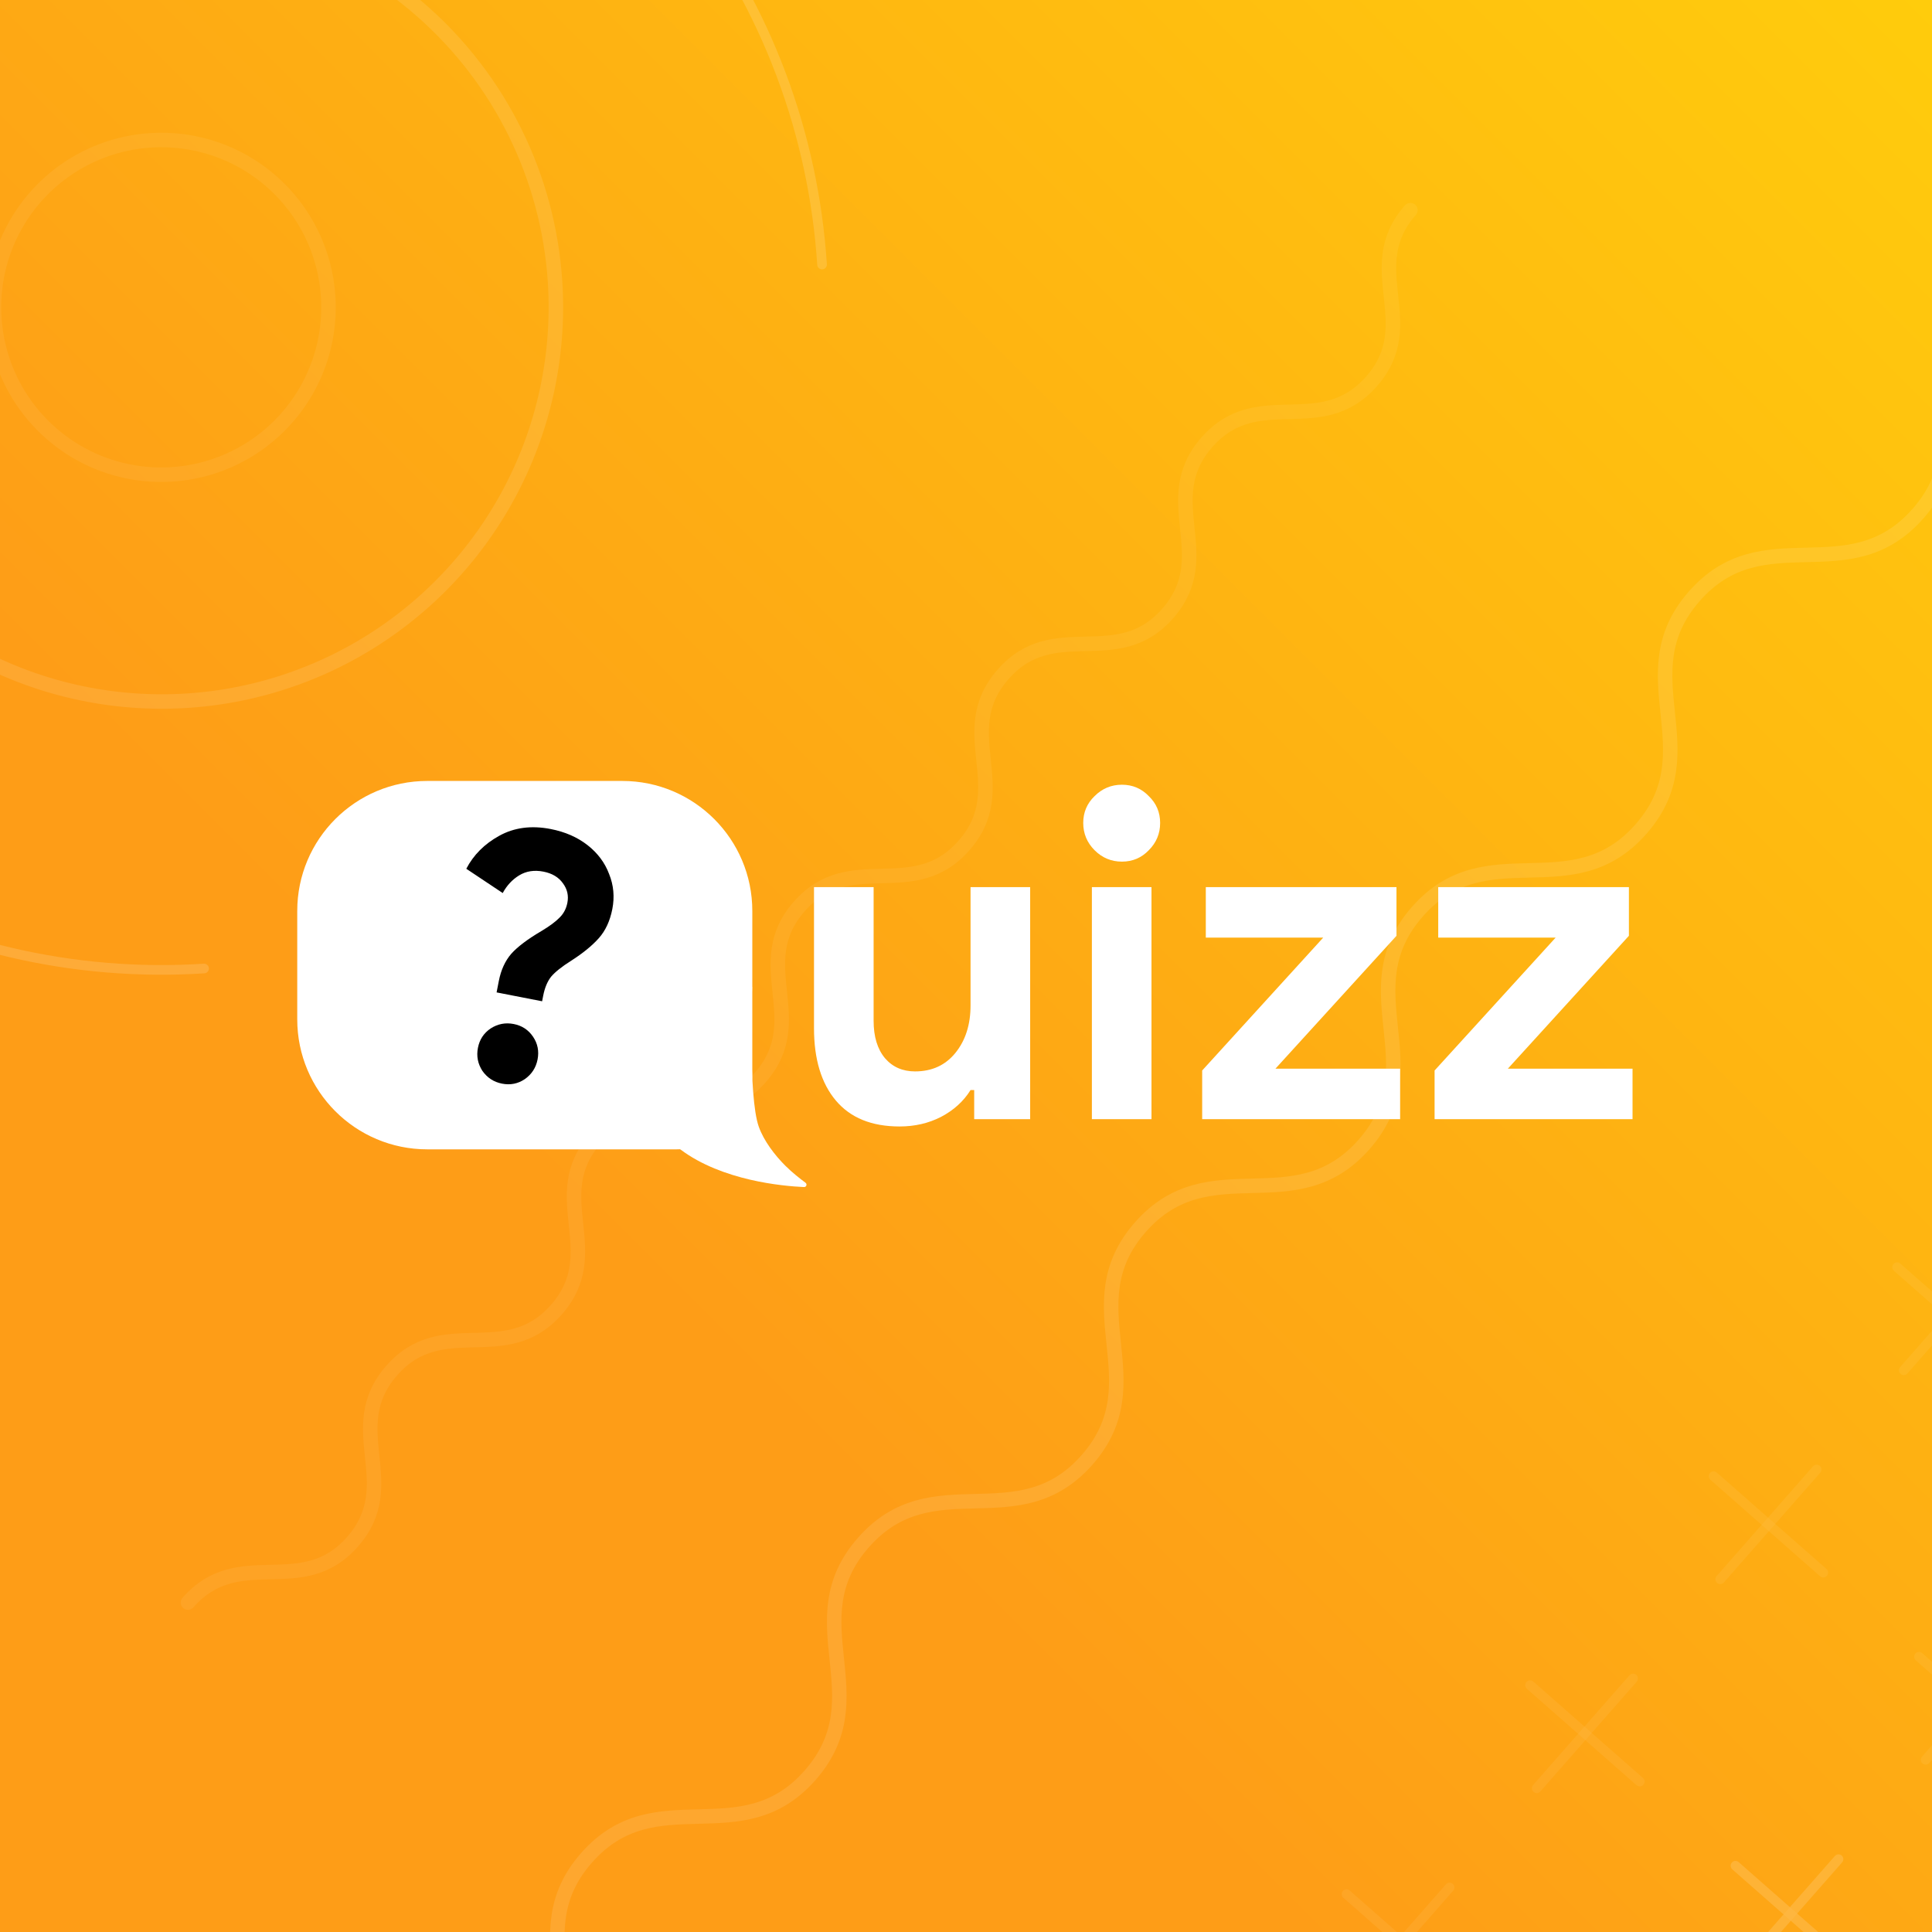 <svg width="400" height="400" viewBox="0 0 400 400" fill="none" xmlns="http://www.w3.org/2000/svg">
<g clip-path="url(#clip0_168_1957)">
<rect width="400" height="400" fill="url(#paint0_linear_168_1957)"/>
<g opacity="0.2" clip-path="url(#clip1_168_1957)">
<path d="M64.091 449.944C78.412 433.611 96.088 449.149 110.409 432.816C124.73 416.483 107.101 400.966 121.424 384.655C135.747 368.345 153.421 383.86 167.742 367.527C182.063 351.195 164.412 335.678 178.757 319.366C193.102 303.055 210.752 318.549 225.075 302.238C239.398 285.928 221.768 270.388 236.09 254.078C250.413 237.767 268.085 253.26 282.429 236.925C296.773 220.591 279.101 205.099 293.444 188.765C307.788 172.43 325.419 187.971 339.762 171.637C354.106 155.302 336.455 139.786 350.776 123.453C365.097 107.12 382.773 122.658 397.117 106.324C411.461 89.989 393.809 74.473 408.153 58.139" stroke="white" stroke-opacity="0.5" stroke-width="3" stroke-miterlimit="10" stroke-linecap="round"/>
<path d="M67.939 61.377C68.385 68.218 66.794 75.037 63.366 80.973C59.938 86.908 54.827 91.692 48.68 94.72C42.533 97.749 35.627 98.884 28.834 97.984C22.041 97.084 15.668 94.189 10.521 89.664C5.373 85.139 1.683 79.188 -0.083 72.564C-1.85 65.941 -1.613 58.942 0.597 52.453C2.808 45.965 6.892 40.278 12.333 36.113C17.775 31.947 24.329 29.491 31.167 29.053C35.703 28.76 40.252 29.364 44.554 30.829C48.857 32.295 52.829 34.594 56.244 37.596C59.658 40.598 62.449 44.243 64.455 48.323C66.462 52.404 67.646 56.839 67.939 61.377V61.377Z" stroke="white" stroke-opacity="0.3" stroke-width="3" stroke-miterlimit="10" stroke-linecap="round"/>
<path d="M114.918 58.341C115.959 74.454 112.201 90.514 104.12 104.489C96.038 118.465 83.996 129.729 69.516 136.857C55.035 143.984 38.767 146.656 22.769 144.533C6.771 142.41 -8.24 135.589 -20.364 124.931C-32.488 114.273 -41.181 100.258 -45.344 84.658C-49.508 69.058 -48.954 52.573 -43.753 37.288C-38.552 22.004 -28.937 8.605 -16.125 -1.212C-3.313 -11.029 12.121 -16.825 28.226 -17.865C49.822 -19.261 71.088 -12.016 87.346 2.275C103.604 16.567 113.522 36.734 114.918 58.341Z" stroke="white" stroke-opacity="0.5" stroke-width="3" stroke-miterlimit="10" stroke-linecap="round"/>
<path d="M42.248 200.521C15.194 202.27 -11.771 195.953 -35.238 182.37C-58.705 168.786 -77.62 148.546 -89.591 124.209C-101.563 99.872 -106.053 72.53 -102.494 45.641C-98.935 18.751 -87.486 -6.478 -69.597 -26.857C-51.707 -47.236 -28.179 -61.85 -1.987 -68.851C24.204 -75.852 51.883 -74.925 77.549 -66.188C103.215 -57.452 125.717 -41.297 142.208 -19.767C158.699 1.763 168.439 27.701 170.197 54.769" stroke="white" stroke-opacity="0.7" stroke-width="2" stroke-miterlimit="10" stroke-linecap="round"/>
<path d="M420.04 362.971L397.308 343.011" stroke="white" stroke-opacity="0.3" stroke-width="2" stroke-miterlimit="10" stroke-linecap="round"/>
<path d="M418.638 341.632L398.688 364.351" stroke="white" stroke-opacity="0.3" stroke-width="2" stroke-miterlimit="10" stroke-linecap="round"/>
<path d="M382.021 406.242L359.312 386.28" stroke="white" stroke-opacity="0.7" stroke-width="2" stroke-miterlimit="10" stroke-linecap="round"/>
<path d="M380.643 384.924L360.691 407.621" stroke="white" stroke-opacity="0.7" stroke-width="2" stroke-miterlimit="10" stroke-linecap="round"/>
<path d="M415.486 282.32L392.777 262.358" stroke="white" stroke-opacity="0.3" stroke-width="2" stroke-miterlimit="10" stroke-linecap="round"/>
<path d="M414.107 260.98L394.157 283.699" stroke="white" stroke-opacity="0.3" stroke-width="2" stroke-miterlimit="10" stroke-linecap="round"/>
<path d="M377.49 325.59L354.781 305.628" stroke="white" stroke-opacity="0.3" stroke-width="2" stroke-miterlimit="10" stroke-linecap="round"/>
<path d="M376.111 304.25L356.16 326.968" stroke="white" stroke-opacity="0.3" stroke-width="2" stroke-miterlimit="10" stroke-linecap="round"/>
<path d="M339.493 368.858L316.785 348.896" stroke="white" stroke-opacity="0.3" stroke-width="2" stroke-miterlimit="10" stroke-linecap="round"/>
<path d="M338.114 347.518L318.164 370.237" stroke="white" stroke-opacity="0.3" stroke-width="2" stroke-miterlimit="10" stroke-linecap="round"/>
<path d="M301.497 412.128L278.789 392.166" stroke="white" stroke-opacity="0.3" stroke-width="2" stroke-miterlimit="10" stroke-linecap="round"/>
<path d="M300.118 390.788L280.168 413.506" stroke="white" stroke-opacity="0.3" stroke-width="2" stroke-miterlimit="10" stroke-linecap="round"/>
<path d="M79.812 -320.755L505.757 53.649" stroke="white" stroke-opacity="0.7" stroke-width="3" stroke-miterlimit="10" stroke-linecap="round"/>
<path d="M38.921 331.79C49.499 319.744 62.459 331.2 72.994 319.202C83.53 307.205 70.57 295.748 81.106 283.75C91.642 271.753 104.644 283.161 115.201 271.139C125.758 259.117 112.733 247.711 123.291 235.711C133.85 223.712 146.829 235.122 157.386 223.1C167.943 211.078 154.941 199.67 165.477 187.672C176.012 175.674 189.013 187.06 199.572 175.061C210.13 163.062 197.126 151.631 207.683 139.609C218.24 127.587 231.221 139.02 241.757 127.022C252.293 115.024 239.333 103.568 249.868 91.57C260.404 79.572 273.405 90.958 283.963 78.959C294.522 66.959 281.426 55.512 292.007 43.511" stroke="white" stroke-opacity="0.3" stroke-width="3" stroke-miterlimit="10" stroke-linecap="round"/>
</g>
<path d="M186.243 233.224C180.465 233.224 176.068 231.434 173.053 227.853C170.038 224.273 168.531 219.28 168.531 212.873V183.666H180.873V211.366C180.873 214.632 181.658 217.207 183.228 219.091C184.799 220.913 186.871 221.824 189.447 221.824C192.964 221.824 195.759 220.536 197.832 217.961C199.905 215.385 200.941 212.119 200.941 208.162V183.666H213.283V231.716H201.695V225.686H200.941C199.496 228.01 197.455 229.863 194.817 231.245C192.242 232.564 189.384 233.224 186.243 233.224Z" fill="white"/>
<path d="M232.28 178.39C230.082 178.39 228.197 177.605 226.627 176.035C225.057 174.465 224.272 172.58 224.272 170.382C224.272 168.184 225.057 166.331 226.627 164.823C228.197 163.253 230.082 162.468 232.28 162.468C234.478 162.468 236.331 163.253 237.839 164.823C239.409 166.331 240.194 168.184 240.194 170.382C240.194 172.58 239.409 174.465 237.839 176.035C236.331 177.605 234.478 178.39 232.28 178.39ZM226.062 183.666H238.404V231.716H226.062V183.666Z" fill="white"/>
<path d="M248.897 221.635L273.958 194.124H249.65V183.666H289.127V193.747L264.065 221.258H289.88V231.716H248.897V221.635Z" fill="white"/>
<path d="M297.016 221.635L322.078 194.124H297.77V183.666H337.247V193.747L312.185 221.258H338V231.716H297.016V221.635Z" fill="white"/>
<g filter="url(#filter0_i_168_1957)">
<path d="M61.542 184.608C61.542 169.741 73.594 157.689 88.461 157.689H128.839C143.706 157.689 155.758 169.741 155.758 184.608V218.257C155.758 226.929 148.728 233.959 140.055 233.959H88.461C73.594 233.959 61.542 221.907 61.542 207.04V184.608Z" fill="white"/>
<path fill-rule="evenodd" clip-rule="evenodd" d="M155.712 200.311C155.712 200.311 154.86 222.965 157.091 229.257C158.143 232.225 160.445 235.206 162.6 237.354C164.009 238.759 165.647 240.042 166.765 240.866C167.162 241.159 166.96 241.789 166.467 241.767C162.038 241.571 149.532 240.446 140.937 234.029C130.333 226.113 155.712 200.311 155.712 200.311Z" fill="white"/>
</g>
<g filter="url(#filter1_d_168_1957)">
<path d="M103.274 201.112C103.719 198.827 104.58 196.945 105.856 195.465C107.18 193.994 109.264 192.425 112.108 190.756C113.786 189.749 115.027 188.83 115.831 187.999C116.683 187.177 117.229 186.148 117.47 184.91C117.758 183.435 117.451 182.091 116.552 180.879C115.661 179.619 114.312 178.812 112.503 178.46C110.6 178.089 108.918 178.354 107.458 179.255C106.056 180.118 104.93 181.331 104.082 182.895L96.541 177.869C98.038 175 100.309 172.726 103.353 171.047C106.453 169.329 110.002 168.86 114 169.639C116.998 170.223 119.547 171.337 121.647 172.981C123.747 174.625 125.235 176.619 126.112 178.963C127.046 181.269 127.267 183.683 126.776 186.205C126.293 188.679 125.357 190.695 123.967 192.252C122.578 193.808 120.669 195.363 118.243 196.915C116.328 198.123 114.955 199.214 114.123 200.188C113.339 201.171 112.785 202.495 112.46 204.161L112.238 205.303L102.815 203.467L103.274 201.112ZM103.951 222.359C102.238 222.025 100.878 221.143 99.873 219.712C98.924 218.243 98.617 216.652 98.951 214.939C99.284 213.226 100.162 211.89 101.583 210.932C103.052 209.984 104.643 209.676 106.357 210.01C108.07 210.344 109.405 211.222 110.363 212.643C111.321 214.064 111.633 215.632 111.299 217.345C110.965 219.058 110.083 220.417 108.653 221.423C107.231 222.381 105.664 222.693 103.951 222.359Z" fill="black"/>
</g>
</g>
<defs>
<filter id="filter0_i_168_1957" x="61.542" y="157.689" width="105.433" height="88.078" filterUnits="userSpaceOnUse" color-interpolation-filters="sRGB">
<feFlood flood-opacity="0" result="BackgroundImageFix"/>
<feBlend mode="normal" in="SourceGraphic" in2="BackgroundImageFix" result="shape"/>
<feColorMatrix in="SourceAlpha" type="matrix" values="0 0 0 0 0 0 0 0 0 0 0 0 0 0 0 0 0 0 127 0" result="hardAlpha"/>
<feOffset dy="4"/>
<feGaussianBlur stdDeviation="5"/>
<feComposite in2="hardAlpha" operator="arithmetic" k2="-1" k3="1"/>
<feColorMatrix type="matrix" values="0 0 0 0 0.114 0 0 0 0 0.561 0 0 0 0 0.973 0 0 0 0.2 0"/>
<feBlend mode="normal" in2="shape" result="effect1_innerShadow_168_1957"/>
</filter>
<filter id="filter1_d_168_1957" x="92.541" y="167.274" width="38.489" height="61.214" filterUnits="userSpaceOnUse" color-interpolation-filters="sRGB">
<feFlood flood-opacity="0" result="BackgroundImageFix"/>
<feColorMatrix in="SourceAlpha" type="matrix" values="0 0 0 0 0 0 0 0 0 0 0 0 0 0 0 0 0 0 127 0" result="hardAlpha"/>
<feOffset dy="2"/>
<feGaussianBlur stdDeviation="2"/>
<feColorMatrix type="matrix" values="0 0 0 0 0.086 0 0 0 0 0.42 0 0 0 0 0.733 0 0 0 0.2 0"/>
<feBlend mode="normal" in2="BackgroundImageFix" result="effect1_dropShadow_168_1957"/>
<feBlend mode="normal" in="SourceGraphic" in2="effect1_dropShadow_168_1957" result="shape"/>
</filter>
<linearGradient id="paint0_linear_168_1957" x1="0" y1="400" x2="400" y2="0" gradientUnits="userSpaceOnUse">
<stop offset="0.336" stop-color="#FE9D17"/>
<stop offset="1" stop-color="#FFCC0C"/>
</linearGradient>
<clipPath id="clip0_168_1957">
<rect width="400" height="400" fill="white"/>
</clipPath>
<clipPath id="clip1_168_1957">
<rect width="1699.93" height="1133.87" fill="white" transform="translate(-830 -237.371) rotate(-3.698)"/>
</clipPath>
</defs>
</svg>
